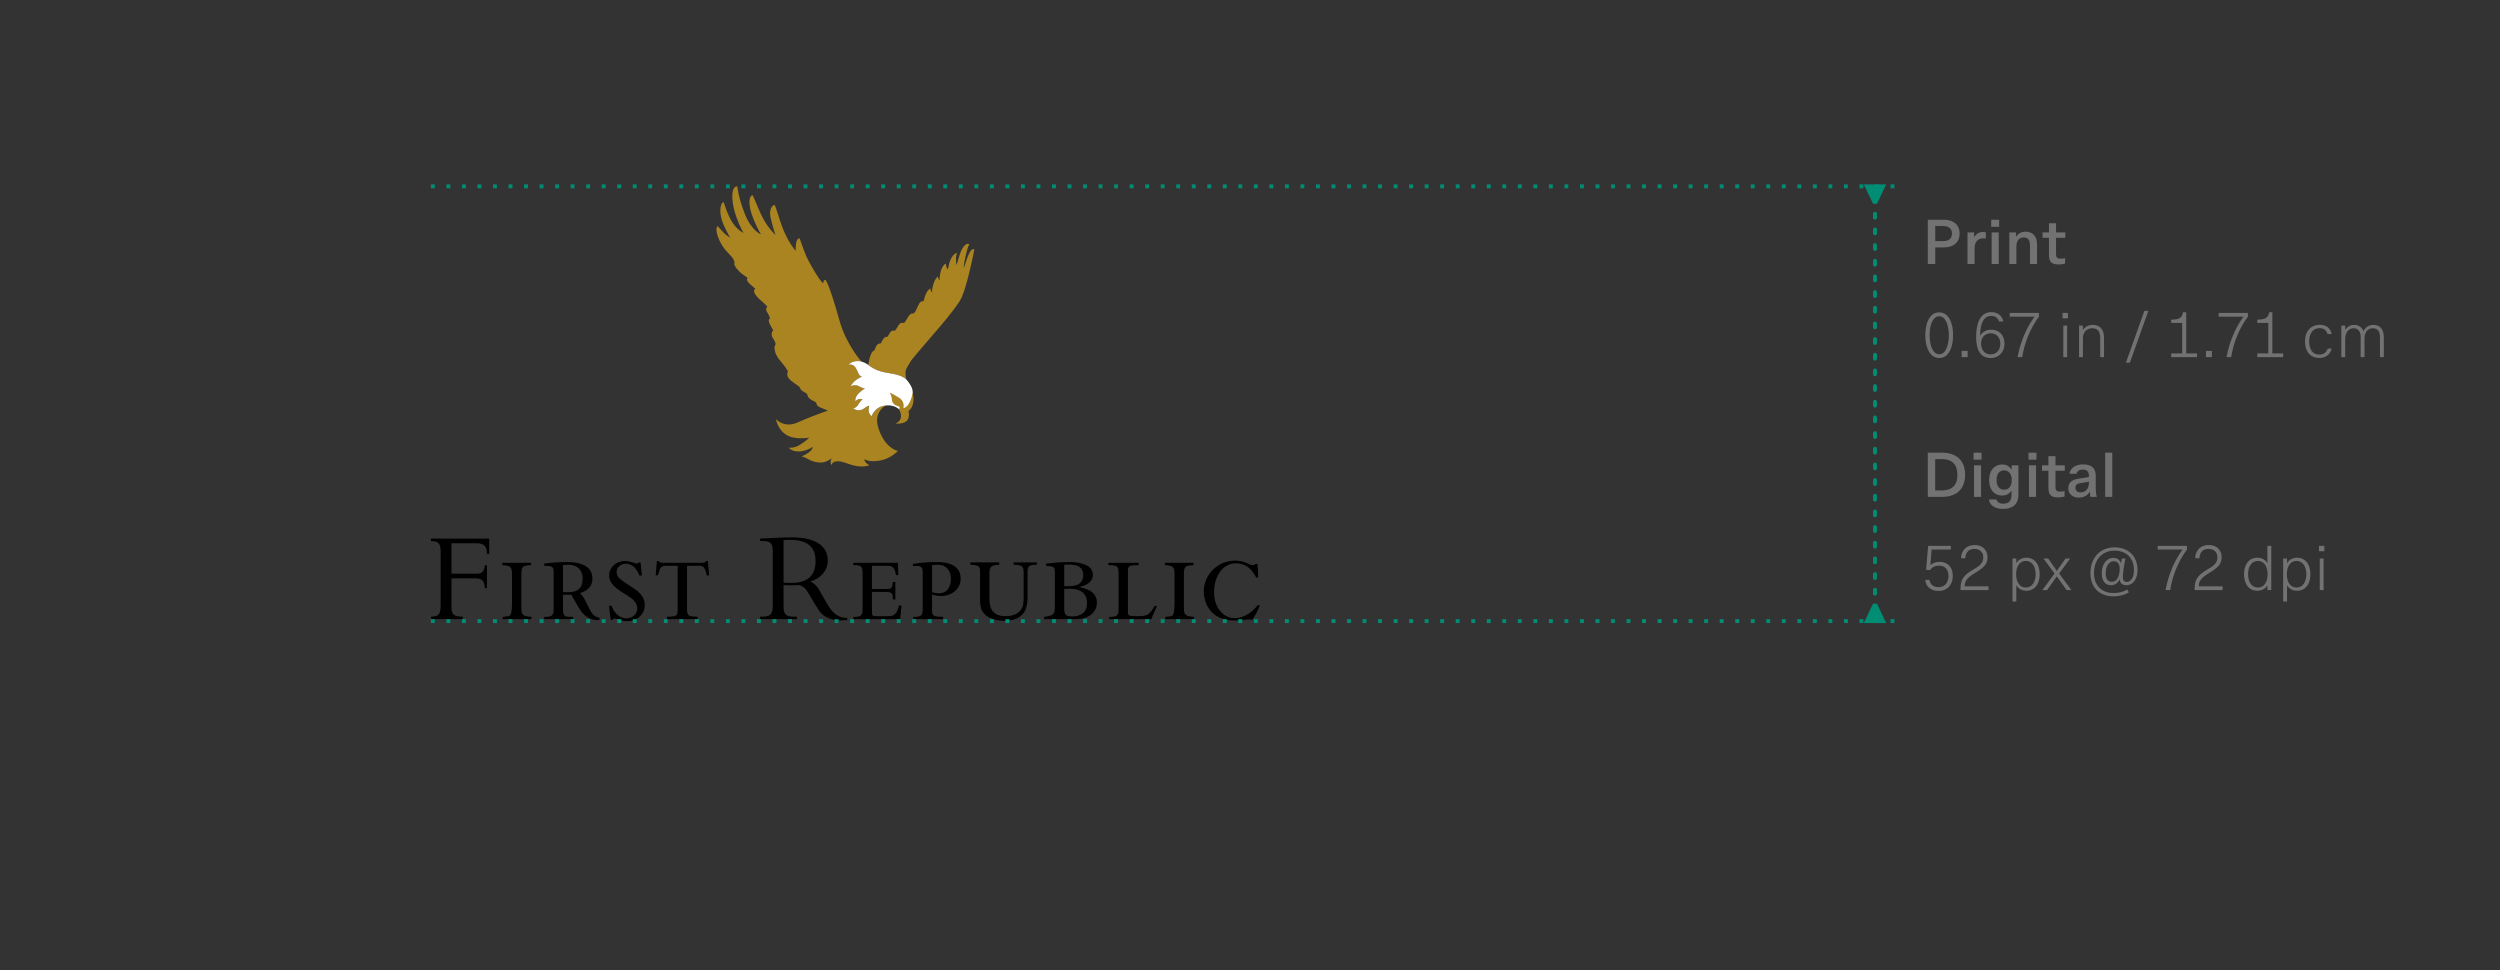 <svg width="644" height="250" viewBox="0 0 644 250" fill="none" xmlns="http://www.w3.org/2000/svg">
<rect x="0" y="0" width="644" height="250" fill="#333333" stroke="none"/>
<mask id="mask0_3891_8833" style="mask-type:alpha" maskUnits="userSpaceOnUse" x="0" y="0" width="644" height="250">
<rect width="644" height="250" fill="#152922"/>
</mask>
<g mask="url(#mask0_3891_8833)">
<path d="M125.448 151.521H124.877C124.811 149.585 124.107 148.985 122.498 148.985H116.297V156.293C116.297 158.161 116.698 158.862 119.214 158.862V159.496H111.067V158.862C113.145 158.727 113.514 158.295 113.514 155.592V142.511C113.514 140.375 113.347 139.406 111 139.374V138.738H126.018V142.677H125.448C125.414 140.741 124.744 139.939 122.664 139.939H116.297V147.783H122.934C124.175 147.783 124.778 147.082 124.878 145.646H125.448V151.52H125.448V151.521Z" fill="black"/>
<path d="M136.783 145.581C134.336 145.681 134.302 146.049 134.302 148.518V156.627C134.302 158.495 134.806 158.762 136.884 158.896V159.496H129.509V158.896C131.185 158.762 131.287 158.729 131.52 158.361C131.856 157.763 131.889 155.926 131.889 155.225V147.85C131.889 146.015 131.488 145.716 129.41 145.581V144.981H136.784V145.581H136.783Z" fill="black"/>
<path d="M140.203 145.147C141.612 145.013 143.555 144.781 146.103 144.781C147.311 144.781 152.606 144.814 152.606 148.985C152.606 151.688 150.494 152.421 149.389 152.822C150.024 153.389 150.261 153.589 151.466 156.125C152.571 158.428 153.176 158.895 154.417 159.129V159.73C152.371 159.83 150.664 159.029 149.288 156.892C148.92 156.324 147.511 153.722 147.176 153.222H145.03V156.525C145.03 158.461 145.231 158.894 146.672 158.894H147.643V159.493H140.203V158.894C142.382 158.994 142.617 158.359 142.617 156.959V147.447C142.617 145.878 142.314 145.845 140.203 145.745V145.145V145.147ZM145.03 152.525H146.539C147.376 152.525 150.091 152.557 150.091 149.052C150.091 146.284 148.014 145.482 146.505 145.482C145.935 145.482 145.364 145.547 145.03 145.547V152.524V152.525Z" fill="black"/>
<path d="M165.351 148.25H164.715C164.01 146.416 162.838 145.214 161.162 145.214C159.822 145.214 158.849 146.213 158.849 147.349C158.849 148.718 159.687 149.253 163.139 151.486C164.043 152.087 166.089 153.389 166.089 155.858C166.089 158.061 164.346 159.997 161.598 159.997C160.725 159.997 160.424 159.896 158.713 159.428C158.547 159.362 158.413 159.362 158.279 159.362C157.977 159.362 157.876 159.463 157.843 159.663H157.307L156.871 156.059H157.542C158.547 158.897 160.627 159.297 161.33 159.297C162.269 159.297 164.144 158.696 164.144 156.728C164.144 154.959 162.805 154.124 160.424 152.656C157.442 150.82 156.904 149.485 156.904 148.217C156.904 146.082 158.849 144.513 160.826 144.513C161.598 144.513 162.335 144.648 162.972 144.847C163.14 144.913 163.845 145.214 163.978 145.214C164.111 145.214 164.245 145.147 164.412 144.913H165.015L165.351 148.25H165.35H165.351Z" fill="black"/>
<path d="M169.203 144.513H169.673C169.808 144.747 169.941 144.847 170.143 144.913C170.377 144.979 170.679 144.979 171.182 144.979H180.468C181.573 144.979 181.708 144.878 181.875 144.511H182.345L182.681 148.215H182.079C181.541 145.813 181.038 145.745 179.766 145.745H176.983V156.791C176.983 158.76 177.319 158.76 179.733 158.894V159.493H171.82V158.894C174.336 158.76 174.571 158.76 174.571 156.925V145.745H172.09C171.151 145.745 170.717 145.812 170.448 146.012C170.048 146.311 169.979 146.646 169.476 148.214H168.906L169.208 144.51L169.205 144.512L169.203 144.513Z" fill="black"/>
<path d="M224.612 151.722H228.233C229.474 151.722 229.843 151.722 230.011 149.919H230.648V154.424H230.011C229.943 152.589 229.675 152.489 227.999 152.489H224.613V157.294C224.613 158.729 224.68 158.729 226.122 158.729H228.67C230.179 158.729 230.949 158.464 231.586 155.96H232.222L231.886 159.498H219.82V158.898C222 158.999 222.199 158.363 222.199 156.964V147.519C222.199 145.818 221.698 145.55 219.82 145.583V144.984H231.285L231.419 148.154H230.816C230.415 145.952 229.911 145.75 228.268 145.75H224.614V151.723L224.612 151.722Z" fill="black"/>
<path d="M242.946 159.497H235.27V158.898C237.448 158.998 237.682 158.363 237.682 156.963V147.418C237.682 146.684 237.682 145.784 236.207 145.784C235.806 145.784 235.369 145.817 235.168 145.849V145.249C236.14 145.115 238.085 144.781 241.269 144.781C242.644 144.781 247.471 144.814 247.471 149.052C247.471 151.79 245.09 153.524 242.442 153.524C241.472 153.524 240.732 153.358 240.096 153.158V157.028C240.096 158.664 240.296 158.83 242.945 158.898V159.497H242.946ZM240.097 152.557C240.633 152.69 241.136 152.823 241.874 152.823C244.924 152.823 244.958 149.554 244.958 149.12C244.958 147.985 244.556 145.483 241.438 145.483C240.935 145.483 240.399 145.515 240.098 145.548V152.556H240.097V152.557Z" fill="black"/>
<path d="M257.423 144.88V145.48C255.21 145.581 254.875 146.048 254.875 147.75V153.823C254.875 155.592 254.875 158.728 259.065 158.728C260.438 158.728 262.551 158.361 263.355 156.425C263.723 155.558 263.69 154.09 263.69 153.122V148.184C263.69 145.881 263.69 145.582 261.11 145.481V144.881H267.11V145.481C264.897 145.415 264.696 146.049 264.696 147.417V153.423C264.696 155.692 264.696 159.898 258.629 159.898C257.356 159.898 254.305 159.697 252.964 157.294C252.462 156.394 252.462 155.026 252.462 154.226V147.685C252.462 145.916 252.462 145.617 249.98 145.482V144.882H257.423V144.88Z" fill="black"/>
<path d="M269.49 145.181C271.166 144.981 273.278 144.781 275.557 144.781C276.025 144.781 277.5 144.781 278.875 145.215C280.249 145.647 281.523 146.449 281.523 148.052C281.523 150.287 279.109 150.954 278.137 151.188V151.255C279.647 151.589 282.562 152.29 282.562 155.259C282.562 157.194 281.321 158.329 280.083 158.93C278.977 159.464 277.603 159.497 276.429 159.497H268.953V158.898C271.468 158.564 271.736 158.298 271.736 156.028V147.551C271.736 146.183 271.669 145.849 269.49 145.784V145.183V145.181ZM274.149 150.987H275.39C276.83 150.987 279.042 150.721 279.042 148.083C279.042 146.683 278.271 146.016 277.299 145.681C276.295 145.381 275.087 145.414 274.149 145.482V150.988V150.987ZM274.149 156.826C274.149 157.927 274.216 158.794 276.127 158.794C276.462 158.794 277.435 158.794 278.305 158.361C279.211 157.928 280.016 157.093 280.016 155.392C280.016 153.422 279.11 152.523 277.937 152.053C276.764 151.585 275.29 151.654 274.149 151.687V156.826Z" fill="black"/>
<path d="M293.309 144.981V145.581C290.794 145.615 290.559 145.646 290.559 147.249V157.527C290.559 158.563 290.559 158.728 292.907 158.728C295.386 158.728 296.091 158.495 297.431 156.091H298.035L296.56 159.495H285.733V158.895C287.911 158.996 288.146 158.36 288.146 156.961V148.083C288.146 145.949 288.046 145.547 285.531 145.581V144.981H293.309Z" fill="black"/>
<path d="M307.452 145.581C305.005 145.681 304.972 146.049 304.972 148.518V156.627C304.972 158.495 305.475 158.762 307.553 158.896V159.496H300.177V158.896C301.854 158.762 301.956 158.729 302.19 158.361C302.525 157.763 302.559 155.926 302.559 155.225V147.85C302.559 146.015 302.157 145.716 300.078 145.581V144.981H307.453V145.581H307.452Z" fill="black"/>
<path d="M324.106 148.753H323.569C323.233 148.118 322.765 147.219 321.926 146.45C321.053 145.681 319.949 145.115 318.341 145.115C314.921 145.115 312.743 148.552 312.743 152.525C312.743 156.996 315.523 159.23 317.971 159.23C321.256 159.23 323.267 156.795 323.971 155.893H324.54C324.038 157.294 323.703 157.895 322.631 159.631C321.892 159.565 321.525 159.565 320.72 159.631C318.775 159.798 318.574 159.831 317.837 159.831C311.902 159.831 310.094 155.325 310.094 152.355C310.094 148.051 313.646 144.414 318.138 144.414C319.512 144.414 320.284 144.613 322.194 145.482C322.361 145.547 322.562 145.582 322.73 145.582C323.098 145.582 323.266 145.448 323.401 145.281H323.972L324.106 148.753H324.106Z" fill="black"/>
<path d="M201.843 156.353C201.843 158.356 202.646 158.857 204.524 158.857H205.295V159.49H195.81V158.857H196.379C198.357 158.857 199.061 158.323 199.061 156.088V142.039C199.061 139.971 198.49 139.369 196.547 139.369H195.809V138.735C196.612 138.735 198.657 138.6 200.033 138.534C201.408 138.469 202.078 138.434 204.256 138.434C210.458 138.434 213.24 140.972 213.24 144.374C213.24 146.878 211.531 148.98 208.78 149.781C208.78 149.781 209.958 150.339 210.72 151.489C211.531 152.714 212.801 155.328 213.994 156.938C215.905 159.518 218.249 159.144 218.249 159.144V159.745C216.402 159.832 212.92 160.154 210.929 157.197C209.515 155.098 208.594 153.271 207.839 152.167C206.95 150.863 205.831 150.715 205.831 150.715C204.993 150.748 204.457 150.781 203.552 150.781C202.815 150.781 202.379 150.747 201.843 150.715V156.354L201.841 156.356L201.843 156.353ZM201.843 150.08C202.646 150.181 203.15 150.147 203.922 150.147C207.642 150.147 210.087 148.577 210.087 144.572C210.087 141.47 208.679 139.067 203.518 139.067C202.881 139.067 202.446 139.067 201.842 139.133V150.078H201.843V150.08Z" fill="black"/>
<path d="M226.116 95.421C228.556 96.373 231.531 96.017 233.462 97.748C233.534 97.81 233.346 97.431 233.283 96.626C233.165 95.112 233.449 95.015 234.764 92.803C237.623 89.152 246.237 79.914 247.733 76.593C248.38 75.16 249.076 72.663 249.66 70.286C250.428 67.159 250.999 64.245 250.999 64.245C250.196 63.763 249.42 65.547 248.779 67.592C248.558 68.299 248.28 69.004 248.28 69.004C248.28 69.004 248.179 68.328 248.782 65.724C249.307 63.459 249.699 62.888 249.699 62.888C249.097 62.529 248.022 63.161 247.207 65.624C246.752 66.989 246.447 68.25 246.447 68.25C246.453 68.178 246.301 68.167 246.26 66.973C246.226 65.864 246.529 65.159 246.529 65.159C246.529 65.159 245.651 65.158 244.845 66.935C244.438 67.832 244.191 69.376 244.191 69.376C243.674 69.007 243.655 67.933 243.655 67.933C243.289 67.965 242.675 68.665 242.339 69.857C242.056 70.856 242.026 72.174 242.026 72.174C241.661 71.909 241.621 71.212 241.621 71.212C241.621 71.212 240.791 71.725 240.33 73.574C240.046 74.706 240.088 75.275 240.088 75.275C239.625 75.033 239.711 74.303 239.711 74.303C239.019 74.551 238.28 75.8 237.936 77.602C237.936 77.602 237.352 77.402 236.832 78.122C236.404 78.72 236.019 80.322 235.273 80.792C234.637 80.626 234.344 81.11 234.192 81.292C233.741 81.822 233.332 82.858 232.826 83.238C232.576 83.088 232.113 83.133 231.84 83.356C231.362 83.742 230.932 84.873 230.473 85.202C230.21 85.076 229.743 85.173 229.498 85.403C229.125 85.753 228.982 86.369 228.511 86.826C228.229 86.701 227.983 86.784 227.634 87.189C227.166 87.734 227.14 88.174 226.828 88.493C226.318 88.427 226.034 88.707 225.794 89.015C225.551 89.322 225.468 89.897 225.179 90.315C224.072 90.567 223.68 94.02 223.68 94.02C223.68 94.02 224.636 94.843 226.114 95.42L226.116 95.421Z" fill="#AB8422"/>
<path d="M219.843 93.181C220.998 92.829 221.886 93.135 221.886 93.135C221.886 93.135 217.947 88.672 216.269 82.641C213.483 72.647 212.633 72.093 212.633 72.093C212.098 72.093 212.008 73.004 212.008 73.004C212.008 73.004 211.069 72.32 208.297 67.221C207.072 64.97 206.079 61.308 205.895 61.361C205.346 61.517 205.159 62.024 205.021 63.05C204.942 63.647 204.957 64.631 204.957 64.631C204.957 64.631 203.184 62.679 201.654 58.847C200.622 56.267 199.764 52.615 199.428 52.779C198.802 53.082 198.291 53.906 198.393 55.255C198.497 56.604 199.754 60.582 199.754 60.582L199.721 60.526C199.721 60.526 197.901 58.774 196.597 56.317C195.294 53.864 193.997 50.239 193.833 50.277C193.06 50.448 192.428 52.347 194.149 56.546C195.059 58.769 196.015 60.377 196.015 60.377C196.015 60.377 193.575 59.468 191.852 55.063C190.126 50.66 189.933 48.02 189.933 48.02C189.933 48.02 189.386 47.812 188.938 48.74C188.49 49.669 188.458 52.343 189.59 55.605C190.706 58.818 191.566 60.026 191.566 60.026C191.566 60.026 190.041 59.375 188.738 57.411C187.327 55.288 186.439 52.07 186.439 52.07C186.439 52.07 186.051 52.126 185.848 52.589C185.645 53.05 185.146 54.787 186.273 57.616C186.925 59.255 188.103 61.24 188.103 61.24C188.103 61.24 187.079 60.629 186.373 59.903C185.666 59.176 184.905 58.263 184.905 58.263C184.109 58.633 184.782 60.885 185.552 62.386C186.31 63.865 187.067 64.655 188.156 65.79C189.342 67.027 189.211 67.76 189.211 67.76C188.814 68.344 190.513 70.117 191.152 70.56C192.186 71.281 192.617 71.588 192.617 71.588C192.617 71.588 191.669 72.049 193.851 73.753C194.482 74.248 194.565 74.413 194.565 74.413C194.565 74.413 193.082 75.025 196.483 77.83C197.52 78.686 197.655 79.06 197.655 79.06C197.102 79.614 197.378 80.088 197.918 80.932C198.215 81.396 198.364 82.014 198.364 82.014C198.364 82.014 197.685 82.341 198.306 83.484C198.862 84.502 199.185 85.121 199.185 85.121C198.657 85.562 198.65 86.471 199.112 87.116C199.669 87.892 199.827 88.645 199.827 88.645C199.827 88.645 199.429 89.12 199.515 89.853C199.654 90.989 200.135 91.983 201.25 93.25C202.644 94.837 202.975 95.718 202.975 95.718C202.975 95.718 202.538 96.403 203.034 97.231C203.713 98.366 205.516 99.093 206.1 99.882C206.24 100.956 207.926 101.046 207.999 101.749C208.074 102.471 208.981 103.094 209.624 103.322C209.911 103.439 210.343 103.68 210.377 104.096C210.438 104.904 212.336 105.262 213.244 105.782C213.244 105.782 208.881 107.269 205.449 108.831C202.014 110.394 199.864 107.96 199.864 107.96C199.864 107.96 200.557 112.101 204.553 112.751C206.698 113.1 208.463 112.732 208.463 112.732C208.463 112.732 207.475 113.789 205.869 114.691C204.262 115.595 203.14 115.276 203.14 115.276C203.14 115.276 204.152 116.788 207.02 116.135C208.364 115.828 209.398 115.115 209.398 115.115C209.398 115.115 209.372 115.851 208.187 116.652C206.956 117.48 206.467 117.542 206.467 117.542C206.467 117.542 207.261 117.747 208.349 118.359C209.216 118.845 210.397 119.233 211.827 119.124C212.988 119.035 214.282 118.033 214.282 118.033C214.282 118.033 213.972 118.565 213.964 118.934C213.952 119.563 214.194 119.81 214.194 119.81C214.194 119.81 214.37 117.912 218.215 119.38C222.031 120.84 223.934 119.826 223.934 119.826C223.934 119.826 223.198 119.447 222.891 118.982C222.667 118.642 222.701 118.264 222.701 118.264C222.701 118.264 223.892 119.286 227.186 118.529C229.578 117.981 231.308 116.165 231.308 116.165C231.308 116.165 228.388 115.713 226.584 111.162C225.543 108.535 225.915 107.088 226.595 105.987C227.246 104.842 228.261 104.461 228.261 104.461C228.261 104.461 226.803 104.441 225.633 105.569C224.795 106.377 224.547 107.196 224.547 107.196C224.547 107.196 223.31 106.522 223.943 104.519C223.943 104.519 223.433 104.588 222.915 104.993C222.549 105.279 221.911 105.791 221.056 105.686C220.129 105.574 219.819 105.251 219.819 105.251C219.819 105.251 220.658 105.014 221.104 104.216C221.702 103.151 222.245 102.886 222.245 102.886C222.245 102.886 221.657 102.666 221.103 102.866C220.578 103.054 220.414 103.434 220.414 103.434C220.414 103.434 220.113 102.697 220.829 101.774C221.682 100.676 222.843 100.072 222.843 100.072C222.843 100.072 222.145 100.037 221.337 99.536C220.281 98.885 219.136 99.513 219.136 99.513C219.136 99.513 219.549 98.582 220.578 97.863C221.427 97.268 222.062 96.993 222.062 96.993C222.062 96.993 221.506 96.939 221.181 96.29C220.854 95.634 220.694 95.031 220.206 94.463C219.54 93.682 218.523 93.934 218.523 93.934C218.523 93.934 219.168 93.393 219.848 93.184L219.843 93.181Z" fill="#AB8422"/>
<path d="M225.623 105.562C226.793 104.436 228.254 104.459 228.254 104.459C228.254 104.459 228.963 104.316 229.937 104.565C231.089 104.859 231.648 105.475 231.648 105.475C231.648 105.475 233.31 105.425 233.775 104.963C234.662 104.083 235.273 102.612 235.095 100.718C234.962 99.322 233.458 97.745 233.458 97.745C231.525 96.015 228.55 96.372 226.111 95.419C224.634 94.842 223.678 94.019 223.678 94.019C223.678 94.019 223.186 93.654 222.695 93.423C222.204 93.192 221.882 93.134 221.882 93.134C221.882 93.134 220.992 92.828 219.841 93.181C219.162 93.388 218.516 93.931 218.516 93.931C218.516 93.931 219.531 93.676 220.199 94.458C220.687 95.026 220.845 95.628 221.174 96.284C221.498 96.934 222.053 96.988 222.053 96.988C222.053 96.988 221.416 97.263 220.569 97.857C219.542 98.575 219.128 99.51 219.128 99.51C219.128 99.51 220.274 98.878 221.326 99.53C222.136 100.03 222.833 100.066 222.833 100.066C222.833 100.066 221.671 100.67 220.82 101.767C220.102 102.69 220.406 103.426 220.406 103.426C220.406 103.426 220.569 103.045 221.093 102.858C221.649 102.66 222.236 102.879 222.236 102.879C222.236 102.879 221.693 103.145 221.095 104.208C220.649 105.005 219.811 105.243 219.811 105.243C219.811 105.243 220.12 105.565 221.045 105.677C221.902 105.782 222.54 105.27 222.907 104.986C223.423 104.579 223.936 104.516 223.936 104.516C223.302 106.517 224.54 107.193 224.54 107.193C224.54 107.193 224.785 106.368 225.623 105.561" fill="white"/>
<path d="M230.223 104.034C229.574 103.378 229.873 102.788 229.589 102.038C229.215 101.05 229.121 101.088 229.121 101.088C229.121 101.088 230.049 101.487 231.572 102.436C233.234 103.47 232.713 105.138 232.713 105.138C232.713 105.138 233.282 105.028 233.798 104.449C234.712 103.419 235.128 101.17 235.128 101.17C235.925 104.821 234.028 105.855 234.028 105.855C234.028 105.855 234.582 107.876 233.243 108.673C232.237 109.272 230.599 109.12 230.599 109.12C230.599 109.12 231.985 108.766 232.104 107.263C232.179 106.311 231.526 105.361 231.526 105.361C231.526 105.361 231.765 105.263 231.763 105.044C231.761 104.483 230.957 104.775 230.223 104.035V104.034Z" fill="#AB8422"/>
<path d="M500.712 56.608C501.587 56.608 502.328 56.757 502.936 57.056C503.555 57.344 504.019 57.755 504.328 58.288C504.637 58.821 504.792 59.445 504.792 60.16C504.792 60.885 504.637 61.515 504.328 62.048C504.019 62.581 503.555 62.997 502.936 63.296C502.328 63.584 501.587 63.728 500.712 63.728H498.52V68H496.6V56.608H500.712ZM500.488 62.112C501.277 62.112 501.864 61.947 502.248 61.616C502.632 61.275 502.824 60.789 502.824 60.16C502.824 59.541 502.632 59.067 502.248 58.736C501.864 58.395 501.277 58.224 500.488 58.224H498.52V62.112H500.488ZM510.877 59.76C511.09 59.76 511.314 59.787 511.549 59.84V61.456C511.346 61.413 511.133 61.392 510.909 61.392C510.183 61.392 509.623 61.621 509.229 62.08C508.845 62.528 508.653 63.173 508.653 64.016V68H506.829V59.872H508.525V61.072H508.557C509.101 60.197 509.874 59.76 510.877 59.76ZM512.936 56.608H514.984V58.416H512.936V56.608ZM513.048 59.872H514.872V68H513.048V59.872ZM521.786 59.68C522.725 59.68 523.45 59.963 523.962 60.528C524.485 61.093 524.746 61.925 524.746 63.024V68H522.922V63.184C522.922 61.829 522.373 61.152 521.274 61.152C520.922 61.152 520.602 61.243 520.314 61.424C520.037 61.595 519.818 61.856 519.658 62.208C519.498 62.56 519.418 62.987 519.418 63.488V68H517.594V59.872H519.322V60.928H519.354C519.621 60.544 519.962 60.24 520.378 60.016C520.794 59.792 521.264 59.68 521.786 59.68ZM530.864 66.64C531.302 66.64 531.67 66.587 531.968 66.48V67.904C531.648 67.979 531.382 68.032 531.168 68.064C530.966 68.107 530.667 68.128 530.272 68.128C529.664 68.128 529.179 68.043 528.816 67.872C528.464 67.701 528.208 67.435 528.048 67.072C527.888 66.709 527.808 66.229 527.808 65.632V61.264H526.16V59.872H527.808V57.52H529.632V59.872H532.032V61.264H529.632V65.36C529.632 65.68 529.664 65.931 529.728 66.112C529.792 66.293 529.91 66.427 530.08 66.512C530.262 66.597 530.523 66.64 530.864 66.64ZM499.544 92.224C498.808 92.224 498.168 91.979 497.624 91.488C497.091 90.987 496.68 90.293 496.392 89.408C496.104 88.512 495.96 87.488 495.96 86.336C495.96 85.344 496.077 84.405 496.312 83.52C496.557 82.635 496.947 81.904 497.48 81.328C498.013 80.752 498.701 80.464 499.544 80.464C500.301 80.464 500.947 80.715 501.48 81.216C502.024 81.707 502.429 82.395 502.696 83.28C502.973 84.165 503.112 85.184 503.112 86.336C503.112 87.328 502.995 88.272 502.76 89.168C502.525 90.053 502.141 90.784 501.608 91.36C501.075 91.936 500.387 92.224 499.544 92.224ZM499.544 91.264C500.056 91.264 500.499 91.051 500.872 90.624C501.245 90.187 501.528 89.595 501.72 88.848C501.923 88.091 502.024 87.253 502.024 86.336C502.024 85.568 501.939 84.816 501.768 84.08C501.597 83.333 501.325 82.709 500.952 82.208C500.589 81.707 500.12 81.456 499.544 81.456C499.043 81.456 498.6 81.669 498.216 82.096C497.843 82.523 497.555 83.109 497.352 83.856C497.16 84.592 497.064 85.419 497.064 86.336C497.064 87.104 497.144 87.867 497.304 88.624C497.475 89.371 497.747 90 498.12 90.512C498.493 91.013 498.968 91.264 499.544 91.264ZM505.326 90.4H506.862V92H505.326V90.4ZM512.782 92.224C511.566 92.224 510.638 91.771 509.998 90.864C509.368 89.947 509.054 88.597 509.054 86.816C509.054 85.429 509.203 84.261 509.502 83.312C509.811 82.352 510.254 81.627 510.83 81.136C511.416 80.645 512.12 80.4 512.942 80.4C513.518 80.4 514.024 80.507 514.462 80.72C514.899 80.933 515.251 81.221 515.518 81.584C515.795 81.947 515.976 82.357 516.062 82.816H514.974C514.824 82.389 514.579 82.043 514.238 81.776C513.907 81.509 513.475 81.376 512.942 81.376C512.035 81.376 511.336 81.797 510.846 82.64C510.355 83.472 510.094 84.736 510.062 86.432H510.094C510.414 85.941 510.814 85.568 511.294 85.312C511.774 85.056 512.312 84.928 512.91 84.928C513.624 84.928 514.238 85.083 514.75 85.392C515.272 85.691 515.667 86.112 515.934 86.656C516.211 87.189 516.35 87.803 516.35 88.496C516.35 89.221 516.2 89.867 515.902 90.432C515.603 90.987 515.182 91.424 514.638 91.744C514.104 92.064 513.486 92.224 512.782 92.224ZM512.814 91.28C513.304 91.28 513.731 91.168 514.094 90.944C514.467 90.709 514.755 90.384 514.958 89.968C515.171 89.541 515.278 89.051 515.278 88.496C515.278 87.973 515.171 87.515 514.958 87.12C514.755 86.715 514.467 86.405 514.094 86.192C513.731 85.968 513.304 85.856 512.814 85.856C512.334 85.856 511.902 85.968 511.518 86.192C511.144 86.405 510.851 86.709 510.638 87.104C510.435 87.499 510.334 87.952 510.334 88.464C510.334 89.029 510.435 89.525 510.638 89.952C510.84 90.379 511.128 90.709 511.502 90.944C511.875 91.168 512.312 91.28 512.814 91.28ZM519.716 92C520.11 89.973 520.681 88.075 521.428 86.304C522.185 84.523 523.076 82.944 524.1 81.568H517.7V80.608H525.236V81.584C524.212 82.928 523.316 84.496 522.548 86.288C521.79 88.069 521.246 89.973 520.916 92H519.716ZM531.313 80.608H532.689V82H531.313V80.608ZM531.505 83.872H532.497V92H531.505V83.872ZM539.103 83.696C540.042 83.696 540.757 83.979 541.247 84.544C541.749 85.109 541.999 85.947 541.999 87.056V92H541.007V87.104C541.007 86.187 540.831 85.536 540.479 85.152C540.127 84.757 539.61 84.56 538.927 84.56C538.501 84.56 538.106 84.661 537.743 84.864C537.381 85.067 537.093 85.365 536.879 85.76C536.666 86.155 536.559 86.629 536.559 87.184V92H535.567V83.872H536.543V84.976H536.575C536.831 84.581 537.178 84.272 537.615 84.048C538.063 83.813 538.559 83.696 539.103 83.696ZM552.388 80.08H553.412L548.66 93.424H547.636L552.388 80.08ZM562.13 91.04V83.184H559.298V82.336C559.959 82.336 560.493 82.283 560.898 82.176C561.314 82.069 561.639 81.883 561.874 81.616C562.109 81.339 562.263 80.949 562.338 80.448H563.17V91.04H565.954V92H559.298V91.04H562.13ZM568.248 90.4H569.784V92H568.248V90.4ZM573.544 92C573.938 89.973 574.509 88.075 575.256 86.304C576.013 84.523 576.904 82.944 577.928 81.568H571.528V80.608H579.064V81.584C578.04 82.928 577.144 84.496 576.376 86.288C575.618 88.069 575.074 89.973 574.744 92H573.544ZM584.317 91.04V83.184H581.485V82.336C582.147 82.336 582.68 82.283 583.085 82.176C583.501 82.069 583.827 81.883 584.061 81.616C584.296 81.339 584.451 80.949 584.525 80.448H585.357V91.04H588.141V92H581.485V91.04H584.317ZM600.635 89.808C600.528 90.277 600.331 90.693 600.043 91.056C599.765 91.419 599.403 91.701 598.955 91.904C598.517 92.107 598.016 92.208 597.451 92.208C596.693 92.208 596.037 92.037 595.483 91.696C594.939 91.355 594.517 90.864 594.219 90.224C593.92 89.573 593.771 88.811 593.771 87.936C593.771 87.061 593.931 86.304 594.251 85.664C594.571 85.024 595.019 84.533 595.595 84.192C596.171 83.84 596.837 83.664 597.595 83.664C598.139 83.664 598.624 83.76 599.051 83.952C599.488 84.144 599.84 84.421 600.107 84.784C600.384 85.147 600.56 85.573 600.635 86.064H599.579C599.451 85.595 599.211 85.221 598.859 84.944C598.517 84.667 598.069 84.528 597.515 84.528C596.971 84.528 596.496 84.667 596.091 84.944C595.696 85.211 595.387 85.605 595.163 86.128C594.949 86.64 594.843 87.243 594.843 87.936C594.843 88.64 594.944 89.248 595.147 89.76C595.36 90.272 595.659 90.667 596.043 90.944C596.437 91.211 596.907 91.344 597.451 91.344C598.027 91.344 598.491 91.205 598.843 90.928C599.205 90.651 599.456 90.277 599.595 89.808H600.635ZM611.418 83.696C612.282 83.696 612.938 83.973 613.386 84.528C613.844 85.072 614.074 85.883 614.074 86.96V92H613.082V87.024C613.082 86.128 612.927 85.493 612.618 85.12C612.319 84.747 611.866 84.56 611.258 84.56C610.82 84.56 610.436 84.672 610.106 84.896C609.786 85.109 609.535 85.413 609.354 85.808C609.183 86.203 609.098 86.661 609.098 87.184V92H608.106V86.768C608.106 86.075 607.946 85.536 607.626 85.152C607.306 84.757 606.858 84.56 606.282 84.56C605.855 84.56 605.476 84.677 605.146 84.912C604.826 85.136 604.575 85.456 604.394 85.872C604.212 86.288 604.122 86.768 604.122 87.312V92H603.13V83.872H604.122V84.928H604.154C604.74 84.107 605.498 83.696 606.426 83.696C606.98 83.696 607.471 83.84 607.898 84.128C608.324 84.405 608.639 84.8 608.842 85.312C609.098 84.789 609.444 84.389 609.882 84.112C610.319 83.835 610.831 83.696 611.418 83.696Z" fill="#727272"/>
<path d="M500.248 116.608C501.517 116.608 502.595 116.832 503.48 117.28C504.376 117.717 505.053 118.363 505.512 119.216C505.981 120.069 506.216 121.099 506.216 122.304C506.216 123.509 505.981 124.539 505.512 125.392C505.053 126.245 504.376 126.896 503.48 127.344C502.595 127.781 501.517 128 500.248 128H496.6V116.608H500.248ZM500.216 126.336C501.539 126.336 502.536 126 503.208 125.328C503.891 124.645 504.232 123.637 504.232 122.304C504.232 120.971 503.891 119.968 503.208 119.296C502.536 118.613 501.539 118.272 500.216 118.272H498.504V126.336H500.216ZM508.389 116.608H510.437V118.416H508.389V116.608ZM508.501 119.872H510.325V128H508.501V119.872ZM515.816 119.648C516.317 119.648 516.76 119.755 517.144 119.968C517.528 120.181 517.874 120.507 518.184 120.944H518.216V119.872H519.944V127.44C519.944 128.635 519.602 129.541 518.92 130.16C518.237 130.779 517.272 131.088 516.024 131.088C515.245 131.088 514.589 130.976 514.056 130.752C513.522 130.539 513.117 130.245 512.84 129.872C512.562 129.509 512.402 129.104 512.36 128.656H514.28C514.397 129.008 514.589 129.275 514.856 129.456C515.133 129.648 515.533 129.744 516.056 129.744C516.76 129.744 517.288 129.557 517.64 129.184C517.992 128.821 518.168 128.229 518.168 127.408V126.432H518.136C517.837 126.837 517.496 127.141 517.112 127.344C516.728 127.547 516.285 127.648 515.784 127.648C515.101 127.648 514.504 127.488 513.992 127.168C513.49 126.848 513.101 126.389 512.824 125.792C512.546 125.184 512.408 124.475 512.408 123.664C512.408 122.843 512.546 122.133 512.824 121.536C513.101 120.928 513.496 120.464 514.008 120.144C514.52 119.813 515.122 119.648 515.816 119.648ZM516.232 121.168C515.848 121.168 515.506 121.269 515.208 121.472C514.92 121.664 514.696 121.952 514.536 122.336C514.386 122.709 514.312 123.152 514.312 123.664C514.312 124.165 514.386 124.603 514.536 124.976C514.696 125.349 514.92 125.637 515.208 125.84C515.506 126.043 515.848 126.144 516.232 126.144C516.637 126.144 516.989 126.048 517.288 125.856C517.597 125.653 517.832 125.365 517.992 124.992C518.152 124.619 518.232 124.176 518.232 123.664C518.232 123.152 518.152 122.709 517.992 122.336C517.832 121.963 517.597 121.675 517.288 121.472C516.989 121.269 516.637 121.168 516.232 121.168ZM522.545 116.608H524.593V118.416H522.545V116.608ZM522.657 119.872H524.481V128H522.657V119.872ZM530.724 126.64C531.161 126.64 531.529 126.587 531.828 126.48V127.904C531.508 127.979 531.241 128.032 531.028 128.064C530.825 128.107 530.526 128.128 530.132 128.128C529.524 128.128 529.038 128.043 528.676 127.872C528.324 127.701 528.068 127.435 527.908 127.072C527.748 126.709 527.668 126.229 527.668 125.632V121.264H526.02V119.872H527.668V117.52H529.492V119.872H531.892V121.264H529.492V125.36C529.492 125.68 529.524 125.931 529.588 126.112C529.652 126.293 529.769 126.427 529.94 126.512C530.121 126.597 530.382 126.64 530.724 126.64ZM536.633 119.632C537.689 119.632 538.489 119.872 539.033 120.352C539.587 120.832 539.865 121.557 539.865 122.528V125.856C539.865 126.667 539.961 127.381 540.153 128H538.505C538.451 127.829 538.409 127.611 538.377 127.344C538.345 127.077 538.329 126.843 538.329 126.64H538.297C538.062 127.109 537.71 127.483 537.241 127.76C536.782 128.037 536.206 128.176 535.513 128.176C534.958 128.176 534.473 128.075 534.057 127.872C533.651 127.659 533.337 127.371 533.113 127.008C532.899 126.645 532.793 126.229 532.793 125.76C532.793 125.088 533.001 124.549 533.417 124.144C533.843 123.728 534.51 123.451 535.417 123.312L536.665 123.12C537.443 123.013 537.923 122.933 538.105 122.88V122.592C538.105 122.027 537.971 121.616 537.705 121.36C537.449 121.093 537.065 120.96 536.553 120.96C536.062 120.96 535.683 121.061 535.417 121.264C535.15 121.467 534.974 121.723 534.889 122.032H533.097C533.15 121.605 533.315 121.211 533.593 120.848C533.87 120.485 534.265 120.192 534.777 119.968C535.289 119.744 535.907 119.632 536.633 119.632ZM538.105 124.064C537.987 124.107 537.769 124.155 537.449 124.208C537.129 124.261 536.793 124.315 536.441 124.368L535.897 124.448C535.459 124.512 535.139 124.635 534.937 124.816C534.734 124.997 534.633 125.264 534.633 125.616C534.633 125.989 534.745 126.288 534.969 126.512C535.193 126.725 535.518 126.832 535.945 126.832C536.414 126.832 536.809 126.725 537.129 126.512C537.449 126.288 537.689 125.995 537.849 125.632C538.019 125.259 538.105 124.843 538.105 124.384V124.064ZM542.298 116.608H544.122V128H542.298V116.608ZM499.384 152.224C498.744 152.224 498.168 152.107 497.656 151.872C497.155 151.637 496.755 151.307 496.456 150.88C496.157 150.453 495.992 149.952 495.96 149.376H497.032C497.075 149.749 497.197 150.08 497.4 150.368C497.603 150.645 497.869 150.864 498.2 151.024C498.541 151.173 498.931 151.248 499.368 151.248C499.891 151.248 500.344 151.131 500.728 150.896C501.112 150.651 501.405 150.309 501.608 149.872C501.821 149.435 501.928 148.928 501.928 148.352C501.928 147.52 501.709 146.875 501.272 146.416C500.845 145.947 500.248 145.712 499.48 145.712C498.477 145.712 497.709 146.091 497.176 146.848L496.152 146.768L496.696 140.608H502.536V141.568H497.592L497.256 145.6H497.288C497.512 145.344 497.832 145.136 498.248 144.976C498.664 144.816 499.123 144.736 499.624 144.736C500.307 144.736 500.904 144.88 501.416 145.168C501.939 145.456 502.339 145.872 502.616 146.416C502.893 146.949 503.032 147.584 503.032 148.32C503.032 149.099 502.883 149.781 502.584 150.368C502.285 150.955 501.859 151.413 501.304 151.744C500.749 152.064 500.109 152.224 499.384 152.224ZM505.038 152C505.027 151.947 505.022 151.84 505.022 151.68C505.022 150.976 505.107 150.341 505.278 149.776C505.438 149.253 505.752 148.747 506.222 148.256C506.702 147.755 507.384 147.248 508.27 146.736C508.92 146.363 509.427 146.032 509.79 145.744C510.152 145.456 510.424 145.141 510.606 144.8C510.798 144.448 510.894 144.032 510.894 143.552C510.894 143.125 510.798 142.752 510.606 142.432C510.424 142.101 510.163 141.845 509.822 141.664C509.491 141.483 509.102 141.392 508.654 141.392C507.16 141.392 506.36 142.197 506.254 143.808H505.166C505.187 143.115 505.347 142.512 505.646 142C505.944 141.488 506.35 141.093 506.862 140.816C507.384 140.539 507.987 140.4 508.67 140.4C509.331 140.4 509.912 140.533 510.414 140.8C510.915 141.056 511.299 141.424 511.566 141.904C511.843 142.373 511.982 142.917 511.982 143.536C511.982 144.155 511.859 144.693 511.614 145.152C511.368 145.6 511.027 146 510.59 146.352C510.163 146.704 509.576 147.104 508.83 147.552C508.158 147.957 507.635 148.32 507.262 148.64C506.888 148.949 506.6 149.296 506.398 149.68C506.195 150.064 506.094 150.517 506.094 151.04H512.238V152H505.038ZM521.995 143.664C522.688 143.664 523.291 143.84 523.803 144.192C524.326 144.533 524.726 145.029 525.003 145.68C525.28 146.32 525.419 147.067 525.419 147.92C525.419 148.773 525.28 149.525 525.003 150.176C524.726 150.816 524.326 151.312 523.803 151.664C523.291 152.005 522.688 152.176 521.995 152.176C521.419 152.176 520.902 152.048 520.443 151.792C519.984 151.536 519.648 151.195 519.435 150.768H519.403V154.96H518.411V143.872H519.403V145.072H519.435C519.648 144.645 519.984 144.304 520.443 144.048C520.902 143.792 521.419 143.664 521.995 143.664ZM521.835 144.496C521.334 144.496 520.896 144.64 520.523 144.928C520.15 145.205 519.862 145.605 519.659 146.128C519.456 146.64 519.355 147.237 519.355 147.92C519.355 148.603 519.456 149.205 519.659 149.728C519.862 150.24 520.15 150.64 520.523 150.928C520.896 151.205 521.334 151.344 521.835 151.344C522.347 151.344 522.795 151.205 523.179 150.928C523.563 150.64 523.856 150.24 524.059 149.728C524.272 149.205 524.379 148.603 524.379 147.92C524.379 147.237 524.272 146.64 524.059 146.128C523.856 145.605 523.563 145.205 523.179 144.928C522.795 144.64 522.347 144.496 521.835 144.496ZM532.354 152L529.858 148.496H529.826L527.33 152H526.114L529.25 147.744L526.402 143.872H527.618L529.826 147.04H529.858L532.082 143.872H533.282L530.434 147.744L533.586 152H532.354ZM544.701 140.992C545.885 140.992 546.925 141.232 547.821 141.712C548.717 142.192 549.405 142.869 549.885 143.744C550.375 144.619 550.621 145.632 550.621 146.784C550.621 147.648 550.487 148.379 550.221 148.976C549.954 149.573 549.597 150.021 549.149 150.32C548.711 150.608 548.226 150.752 547.693 150.752C547.223 150.752 546.845 150.629 546.557 150.384C546.279 150.139 546.103 149.765 546.029 149.264H545.997C545.538 150.256 544.786 150.752 543.741 150.752C543.026 150.752 542.461 150.485 542.045 149.952C541.639 149.419 541.431 148.661 541.421 147.68C541.421 146.901 541.549 146.213 541.805 145.616C542.061 145.019 542.413 144.555 542.861 144.224C543.319 143.883 543.837 143.712 544.413 143.712C544.903 143.712 545.309 143.829 545.629 144.064C545.949 144.299 546.189 144.629 546.349 145.056H546.381C546.434 144.661 546.503 144.267 546.589 143.872H547.517C547.325 144.768 547.165 145.675 547.037 146.592C546.909 147.499 546.845 148.171 546.845 148.608C546.845 149.056 546.925 149.387 547.085 149.6C547.255 149.803 547.506 149.904 547.837 149.904C548.178 149.904 548.487 149.792 548.765 149.568C549.053 149.333 549.282 148.987 549.453 148.528C549.623 148.059 549.709 147.477 549.709 146.784C549.709 145.792 549.501 144.923 549.085 144.176C548.679 143.429 548.098 142.853 547.341 142.448C546.583 142.043 545.703 141.84 544.701 141.84C543.602 141.84 542.653 142.096 541.853 142.608C541.053 143.109 540.445 143.797 540.029 144.672C539.613 145.536 539.405 146.512 539.405 147.6C539.405 148.667 539.613 149.589 540.029 150.368C540.445 151.147 541.031 151.739 541.789 152.144C542.546 152.56 543.437 152.768 544.461 152.768C545.154 152.768 545.794 152.688 546.381 152.528C546.978 152.379 547.517 152.155 547.997 151.856L548.397 152.592C547.863 152.923 547.266 153.173 546.605 153.344C545.943 153.525 545.229 153.616 544.461 153.616C543.255 153.616 542.199 153.376 541.293 152.896C540.397 152.416 539.703 151.723 539.213 150.816C538.733 149.909 538.493 148.837 538.493 147.6C538.493 146.373 538.738 145.259 539.229 144.256C539.73 143.253 540.45 142.459 541.389 141.872C542.327 141.285 543.431 140.992 544.701 140.992ZM544.541 144.576C544.135 144.576 543.773 144.704 543.453 144.96C543.133 145.216 542.882 145.579 542.701 146.048C542.519 146.517 542.429 147.061 542.429 147.68C542.429 148.395 542.562 148.939 542.829 149.312C543.106 149.685 543.495 149.872 543.997 149.872C544.37 149.872 544.706 149.755 545.005 149.52C545.314 149.275 545.559 148.901 545.741 148.4C545.933 147.888 546.029 147.253 546.029 146.496C546.029 145.888 545.901 145.419 545.645 145.088C545.389 144.747 545.021 144.576 544.541 144.576ZM557.841 152C558.235 149.973 558.806 148.075 559.553 146.304C560.31 144.523 561.201 142.944 562.225 141.568H555.825V140.608H563.361V141.584C562.337 142.928 561.441 144.496 560.673 146.288C559.915 148.069 559.371 149.973 559.041 152H557.841ZM565.35 152C565.34 151.947 565.334 151.84 565.334 151.68C565.334 150.976 565.42 150.341 565.59 149.776C565.75 149.253 566.065 148.747 566.534 148.256C567.014 147.755 567.697 147.248 568.582 146.736C569.233 146.363 569.74 146.032 570.102 145.744C570.465 145.456 570.737 145.141 570.918 144.8C571.11 144.448 571.206 144.032 571.206 143.552C571.206 143.125 571.11 142.752 570.918 142.432C570.737 142.101 570.476 141.845 570.134 141.664C569.804 141.483 569.414 141.392 568.966 141.392C567.473 141.392 566.673 142.197 566.566 143.808H565.478C565.5 143.115 565.66 142.512 565.958 142C566.257 141.488 566.662 141.093 567.174 140.816C567.697 140.539 568.3 140.4 568.982 140.4C569.644 140.4 570.225 140.533 570.726 140.8C571.228 141.056 571.612 141.424 571.878 141.904C572.156 142.373 572.294 142.917 572.294 143.536C572.294 144.155 572.172 144.693 571.926 145.152C571.681 145.6 571.34 146 570.902 146.352C570.476 146.704 569.889 147.104 569.142 147.552C568.47 147.957 567.948 148.32 567.574 148.64C567.201 148.949 566.913 149.296 566.71 149.68C566.508 150.064 566.406 150.517 566.406 151.04H572.55V152H565.35ZM584.052 150.768C583.838 151.195 583.502 151.536 583.044 151.792C582.585 152.048 582.068 152.176 581.492 152.176C580.798 152.176 580.19 152.005 579.668 151.664C579.156 151.312 578.761 150.816 578.484 150.176C578.206 149.525 578.068 148.773 578.068 147.92C578.068 147.067 578.206 146.32 578.484 145.68C578.761 145.029 579.156 144.533 579.668 144.192C580.19 143.84 580.798 143.664 581.492 143.664C582.068 143.664 582.585 143.792 583.044 144.048C583.502 144.304 583.838 144.645 584.052 145.072H584.084V140.608H585.076V152H584.084V150.768H584.052ZM581.652 144.496C581.14 144.496 580.692 144.64 580.308 144.928C579.924 145.205 579.625 145.605 579.412 146.128C579.209 146.64 579.108 147.237 579.108 147.92C579.108 148.603 579.209 149.205 579.412 149.728C579.625 150.24 579.924 150.64 580.308 150.928C580.692 151.205 581.14 151.344 581.652 151.344C582.153 151.344 582.59 151.205 582.964 150.928C583.337 150.64 583.625 150.24 583.828 149.728C584.03 149.205 584.132 148.603 584.132 147.92C584.132 147.237 584.03 146.64 583.828 146.128C583.625 145.605 583.337 145.205 582.964 144.928C582.59 144.64 582.153 144.496 581.652 144.496ZM591.729 143.664C592.423 143.664 593.025 143.84 593.537 144.192C594.06 144.533 594.46 145.029 594.737 145.68C595.015 146.32 595.153 147.067 595.153 147.92C595.153 148.773 595.015 149.525 594.737 150.176C594.46 150.816 594.06 151.312 593.537 151.664C593.025 152.005 592.423 152.176 591.729 152.176C591.153 152.176 590.636 152.048 590.177 151.792C589.719 151.536 589.383 151.195 589.169 150.768H589.137V154.96H588.145V143.872H589.137V145.072H589.169C589.383 144.645 589.719 144.304 590.177 144.048C590.636 143.792 591.153 143.664 591.729 143.664ZM591.569 144.496C591.068 144.496 590.631 144.64 590.257 144.928C589.884 145.205 589.596 145.605 589.393 146.128C589.191 146.64 589.089 147.237 589.089 147.92C589.089 148.603 589.191 149.205 589.393 149.728C589.596 150.24 589.884 150.64 590.257 150.928C590.631 151.205 591.068 151.344 591.569 151.344C592.081 151.344 592.529 151.205 592.913 150.928C593.297 150.64 593.591 150.24 593.793 149.728C594.007 149.205 594.113 148.603 594.113 147.92C594.113 147.237 594.007 146.64 593.793 146.128C593.591 145.605 593.297 145.205 592.913 144.928C592.529 144.64 592.081 144.496 591.569 144.496ZM597.375 140.608H598.751V142H597.375V140.608ZM597.567 143.872H598.559V152H597.567V143.872Z" fill="#727272"/>
<path d="M483.5 52.5L485.887 47.5L480.113 47.5L482.5 52.5L483.5 52.5ZM482.5 155.5L480.113 160.5L485.887 160.5L483.5 155.5L482.5 155.5ZM482.5 48.005C482.5 48.281 482.724 48.505 483 48.505C483.276 48.505 483.5 48.281 483.5 48.005L482.5 48.005ZM483.5 51.031C483.5 50.755 483.276 50.531 483 50.531C482.724 50.531 482.5 50.755 482.5 51.031L483.5 51.031ZM482.5 52.04C482.5 52.316 482.724 52.54 483 52.54C483.276 52.54 483.5 52.316 483.5 52.04L482.5 52.04ZM483.5 55.067C483.5 54.791 483.276 54.567 483 54.567C482.724 54.567 482.5 54.791 482.5 55.067L483.5 55.067ZM482.5 56.076C482.5 56.352 482.724 56.576 483 56.576C483.276 56.576 483.5 56.352 483.5 56.076L482.5 56.076ZM483.5 59.103C483.5 58.827 483.276 58.603 483 58.603C482.724 58.603 482.5 58.827 482.5 59.103L483.5 59.103ZM482.5 60.112C482.5 60.388 482.724 60.612 483 60.612C483.276 60.612 483.5 60.388 483.5 60.112L482.5 60.112ZM483.5 63.138C483.5 62.862 483.276 62.638 483 62.638C482.724 62.638 482.5 62.862 482.5 63.138L483.5 63.138ZM482.5 64.147C482.5 64.424 482.724 64.647 483 64.647C483.276 64.647 483.5 64.424 483.5 64.147L482.5 64.147ZM483.5 67.174C483.5 66.898 483.276 66.674 483 66.674C482.724 66.674 482.5 66.898 482.5 67.174L483.5 67.174ZM482.5 68.183C482.5 68.459 482.724 68.683 483 68.683C483.276 68.683 483.5 68.459 483.5 68.183L482.5 68.183ZM483.5 71.21C483.5 70.934 483.276 70.71 483 70.71C482.724 70.71 482.5 70.934 482.5 71.21L483.5 71.21ZM482.5 72.219C482.5 72.495 482.724 72.719 483 72.719C483.276 72.719 483.5 72.495 483.5 72.219L482.5 72.219ZM483.5 75.246C483.5 74.969 483.276 74.746 483 74.746C482.724 74.746 482.5 74.969 482.5 75.246L483.5 75.246ZM482.5 76.254C482.5 76.531 482.724 76.754 483 76.754C483.276 76.754 483.5 76.531 483.5 76.254L482.5 76.254ZM483.5 79.281C483.5 79.005 483.276 78.781 483 78.781C482.724 78.781 482.5 79.005 482.5 79.281L483.5 79.281ZM482.5 80.29C482.5 80.566 482.724 80.79 483 80.79C483.276 80.79 483.5 80.566 483.5 80.29L482.5 80.29ZM483.5 83.317C483.5 83.041 483.276 82.817 483 82.817C482.724 82.817 482.5 83.041 482.5 83.317L483.5 83.317ZM482.5 84.326C482.5 84.602 482.724 84.826 483 84.826C483.276 84.826 483.5 84.602 483.5 84.326L482.5 84.326ZM483.5 87.353C483.5 87.076 483.276 86.853 483 86.853C482.724 86.853 482.5 87.076 482.5 87.353L483.5 87.353ZM482.5 88.362C482.5 88.638 482.724 88.862 483 88.862C483.276 88.862 483.5 88.638 483.5 88.362L482.5 88.362ZM483.5 91.388C483.5 91.112 483.276 90.888 483 90.888C482.724 90.888 482.5 91.112 482.5 91.388L483.5 91.388ZM482.5 92.397C482.5 92.674 482.724 92.897 483 92.897C483.276 92.897 483.5 92.674 483.5 92.397L482.5 92.397ZM483.5 95.424C483.5 95.148 483.276 94.924 483 94.924C482.724 94.924 482.5 95.148 482.5 95.424L483.5 95.424ZM482.5 96.433C482.5 96.709 482.724 96.933 483 96.933C483.276 96.933 483.5 96.709 483.5 96.433L482.5 96.433ZM483.5 99.46C483.5 99.184 483.276 98.96 483 98.96C482.724 98.96 482.5 99.184 482.5 99.46L483.5 99.46ZM482.5 100.469C482.5 100.745 482.724 100.969 483 100.969C483.276 100.969 483.5 100.745 483.5 100.469L482.5 100.469ZM483.5 103.496C483.5 103.219 483.276 102.996 483 102.996C482.724 102.996 482.5 103.219 482.5 103.496L483.5 103.496ZM482.5 104.504C482.5 104.781 482.724 105.004 483 105.004C483.276 105.004 483.5 104.781 483.5 104.504L482.5 104.504ZM483.5 107.531C483.5 107.255 483.276 107.031 483 107.031C482.724 107.031 482.5 107.255 482.5 107.531L483.5 107.531ZM482.5 108.54C482.5 108.816 482.724 109.04 483 109.04C483.276 109.04 483.5 108.816 483.5 108.54L482.5 108.54ZM483.5 111.567C483.5 111.291 483.276 111.067 483 111.067C482.724 111.067 482.5 111.291 482.5 111.567L483.5 111.567ZM482.5 112.576C482.5 112.852 482.724 113.076 483 113.076C483.276 113.076 483.5 112.852 483.5 112.576L482.5 112.576ZM483.5 115.603C483.5 115.327 483.276 115.103 483 115.103C482.724 115.103 482.5 115.327 482.5 115.603L483.5 115.603ZM482.5 116.612C482.5 116.888 482.724 117.112 483 117.112C483.276 117.112 483.5 116.888 483.5 116.612L482.5 116.612ZM483.5 119.638C483.5 119.362 483.276 119.138 483 119.138C482.724 119.138 482.5 119.362 482.5 119.638L483.5 119.638ZM482.5 120.647C482.5 120.923 482.724 121.147 483 121.147C483.276 121.147 483.5 120.923 483.5 120.647L482.5 120.647ZM483.5 123.674C483.5 123.398 483.276 123.174 483 123.174C482.724 123.174 482.5 123.398 482.5 123.674L483.5 123.674ZM482.5 124.683C482.5 124.959 482.724 125.183 483 125.183C483.276 125.183 483.5 124.959 483.5 124.683L482.5 124.683ZM483.5 127.71C483.5 127.434 483.276 127.21 483 127.21C482.724 127.21 482.5 127.434 482.5 127.71L483.5 127.71ZM482.5 128.719C482.5 128.995 482.724 129.219 483 129.219C483.276 129.219 483.5 128.995 483.5 128.719L482.5 128.719ZM483.5 131.746C483.5 131.469 483.276 131.246 483 131.246C482.724 131.246 482.5 131.469 482.5 131.746L483.5 131.746ZM482.5 132.754C482.5 133.031 482.724 133.254 483 133.254C483.276 133.254 483.5 133.031 483.5 132.754L482.5 132.754ZM483.5 135.781C483.5 135.505 483.276 135.281 483 135.281C482.724 135.281 482.5 135.505 482.5 135.781L483.5 135.781ZM482.5 136.79C482.5 137.066 482.724 137.29 483 137.29C483.276 137.29 483.5 137.066 483.5 136.79L482.5 136.79ZM483.5 139.817C483.5 139.541 483.276 139.317 483 139.317C482.724 139.317 482.5 139.541 482.5 139.817L483.5 139.817ZM482.5 140.826C482.5 141.102 482.724 141.326 483 141.326C483.276 141.326 483.5 141.102 483.5 140.826L482.5 140.826ZM483.5 143.853C483.5 143.577 483.276 143.353 483 143.353C482.724 143.353 482.5 143.577 482.5 143.853L483.5 143.853ZM482.5 144.862C482.5 145.138 482.724 145.362 483 145.362C483.276 145.362 483.5 145.138 483.5 144.862L482.5 144.862ZM483.5 147.888C483.5 147.612 483.276 147.388 483 147.388C482.724 147.388 482.5 147.612 482.5 147.888L483.5 147.888ZM482.5 148.897C482.5 149.173 482.724 149.397 483 149.397C483.276 149.397 483.5 149.173 483.5 148.897L482.5 148.897ZM483.5 151.924C483.5 151.648 483.276 151.424 483 151.424C482.724 151.424 482.5 151.648 482.5 151.924L483.5 151.924ZM482.5 152.933C482.5 153.209 482.724 153.433 483 153.433C483.276 153.433 483.5 153.209 483.5 152.933L482.5 152.933ZM483.5 155.96C483.5 155.684 483.276 155.46 483 155.46C482.724 155.46 482.5 155.684 482.5 155.96L483.5 155.96ZM482.5 156.969C482.5 157.245 482.724 157.469 483 157.469C483.276 157.469 483.5 157.245 483.5 156.969L482.5 156.969ZM483.5 159.996C483.5 159.719 483.276 159.496 483 159.496C482.724 159.496 482.5 159.719 482.5 159.996L483.5 159.996ZM482.5 51.031L482.5 52.04L483.5 52.04L483.5 51.031L482.5 51.031ZM482.5 55.067L482.5 56.076L483.5 56.076L483.5 55.067L482.5 55.067ZM482.5 59.103L482.5 60.112L483.5 60.112L483.5 59.103L482.5 59.103ZM482.5 63.138L482.5 64.147L483.5 64.147L483.5 63.138L482.5 63.138ZM482.5 67.174L482.5 68.183L483.5 68.183L483.5 67.174L482.5 67.174ZM482.5 71.21L482.5 72.219L483.5 72.219L483.5 71.21L482.5 71.21ZM482.5 75.246L482.5 76.254L483.5 76.254L483.5 75.246L482.5 75.246ZM482.5 79.281L482.5 80.29L483.5 80.29L483.5 79.281L482.5 79.281ZM482.5 83.317L482.5 84.326L483.5 84.326L483.5 83.317L482.5 83.317ZM482.5 87.353L482.5 88.362L483.5 88.362L483.5 87.353L482.5 87.353ZM482.5 91.388L482.5 92.397L483.5 92.397L483.5 91.388L482.5 91.388ZM482.5 95.424L482.5 96.433L483.5 96.433L483.5 95.424L482.5 95.424ZM482.5 99.46L482.5 100.469L483.5 100.469L483.5 99.46L482.5 99.46ZM482.5 103.496L482.5 104.504L483.5 104.504L483.5 103.496L482.5 103.496ZM482.5 107.531L482.5 108.54L483.5 108.54L483.5 107.531L482.5 107.531ZM482.5 111.567L482.5 112.576L483.5 112.576L483.5 111.567L482.5 111.567ZM482.5 115.603L482.5 116.612L483.5 116.612L483.5 115.603L482.5 115.603ZM482.5 119.638L482.5 120.647L483.5 120.647L483.5 119.638L482.5 119.638ZM482.5 123.674L482.5 124.683L483.5 124.683L483.5 123.674L482.5 123.674ZM482.5 127.71L482.5 128.719L483.5 128.719L483.5 127.71L482.5 127.71ZM482.5 131.746L482.5 132.754L483.5 132.754L483.5 131.746L482.5 131.746ZM482.5 135.781L482.5 136.79L483.5 136.79L483.5 135.781L482.5 135.781ZM482.5 139.817L482.5 140.826L483.5 140.826L483.5 139.817L482.5 139.817ZM482.5 143.853L482.5 144.862L483.5 144.862L483.5 143.853L482.5 143.853ZM482.5 147.888L482.5 148.897L483.5 148.897L483.5 147.888L482.5 147.888ZM482.5 151.924L482.5 152.933L483.5 152.933L483.5 151.924L482.5 151.924ZM482.5 155.96L482.5 156.969L483.5 156.969L483.5 155.96L482.5 155.96Z" fill="#018D74"/>
<path d="M111 160L491 160" stroke="#018D74" stroke-dasharray="1 3"/>
<path d="M111 48L491 48" stroke="#018D74" stroke-dasharray="1 3"/>
</g>
</svg>
